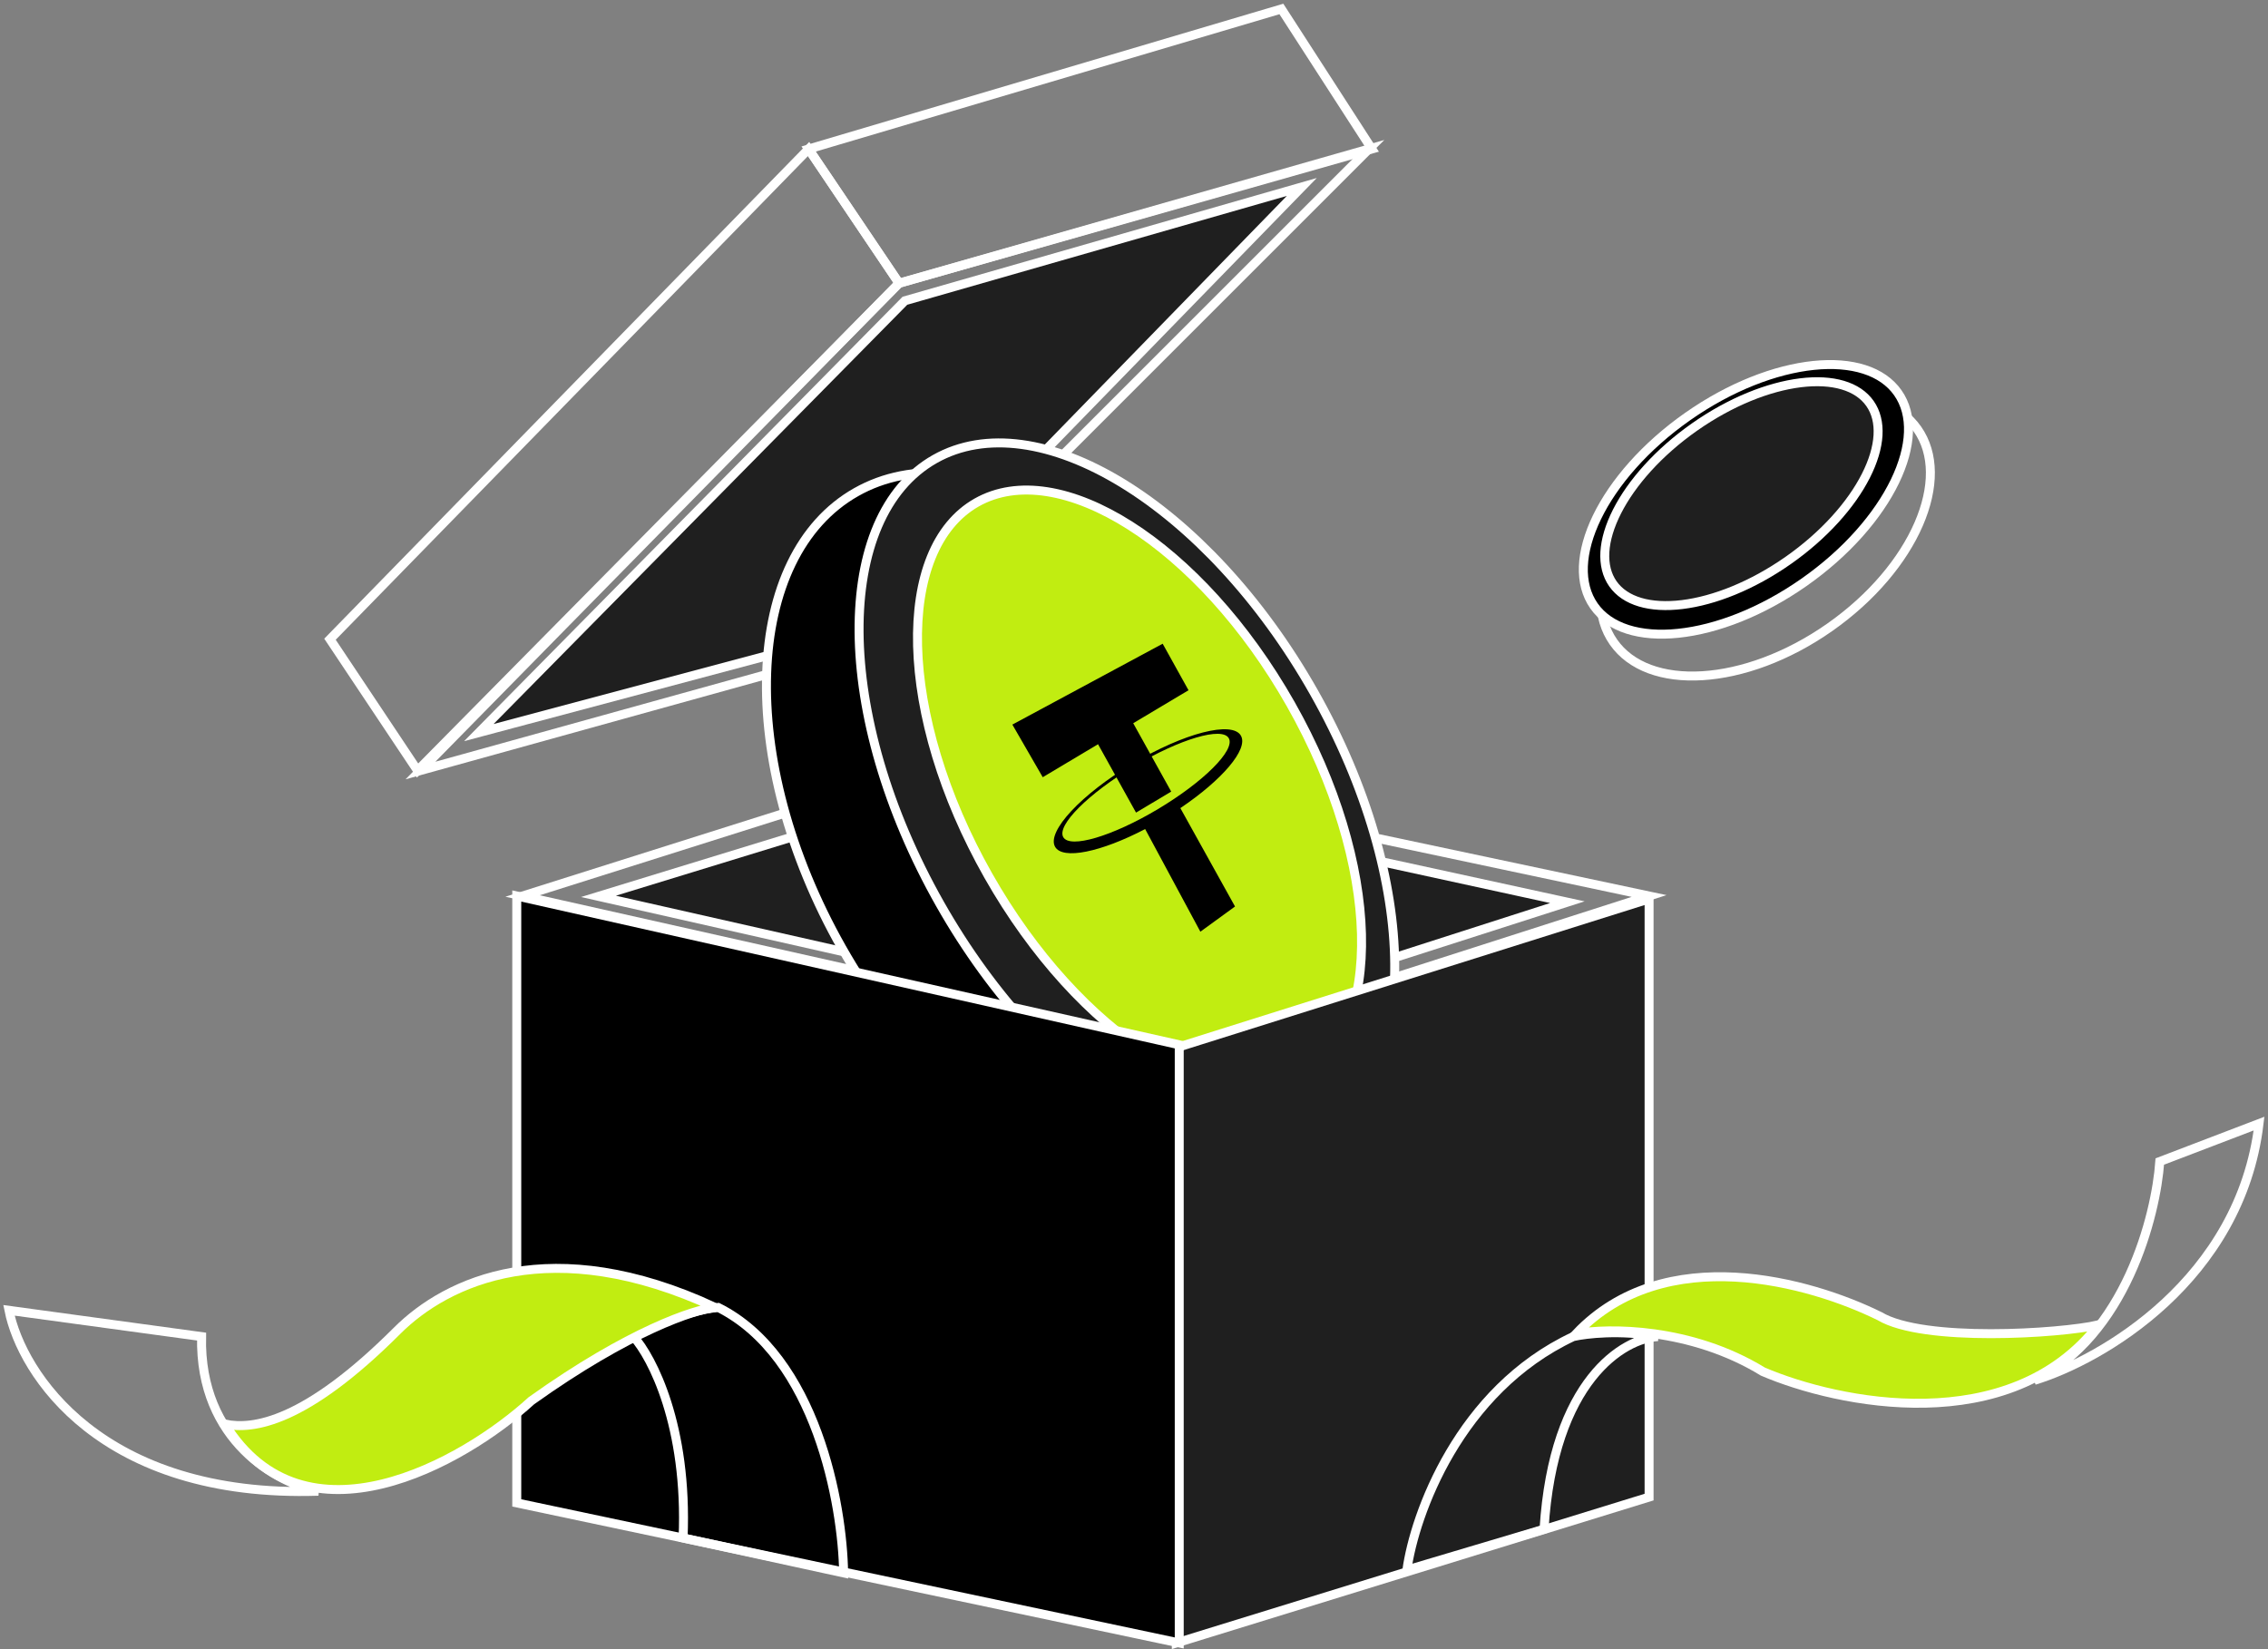<svg width="253" height="184" viewBox="0 0 253 184" fill="none" xmlns="http://www.w3.org/2000/svg">
<rect x="0" y="0" width="253" height="184" fill="#808080" stroke="none"/>
<path d="M132.197 116.57L58.297 99.967L108.758 84.015L183.96 99.967L132.197 116.57Z" stroke="white"/>
<path d="M131.357 114.618L66.761 100.007L110.424 86.621L174.844 100.658L131.357 114.618Z" fill="#1F1F1F" stroke="white"/>
<path d="M90.201 16.626L36.81 71.318L46.577 85.968L100.293 31.601L90.201 16.626Z" stroke="white"/>
<path d="M100.293 31.602L90.201 16.626L142.94 1L153.032 16.626L100.293 31.602Z" stroke="white"/>
<path d="M100.293 31.601L46.903 85.968L97.363 71.969L152.707 16.626L100.293 31.601Z" stroke="white"/>
<path d="M100.944 33.556L53.414 81.737L97.363 70.017L145.219 20.859L100.944 33.556Z" fill="#1F1F1F" stroke="white"/>
<path d="M95.501 54.912C101.767 51.362 109.859 52.255 117.938 56.727C126.01 61.194 133.989 69.198 139.935 79.695C145.882 90.191 148.645 101.151 148.328 110.37C148.01 119.6 144.615 126.999 138.349 130.549C132.083 134.099 123.992 133.206 115.912 128.734C107.84 124.267 99.86 116.262 93.913 105.766C87.967 95.27 85.205 84.31 85.523 75.09C85.841 65.861 89.235 58.462 95.501 54.912Z" fill="black" stroke="white"/>
<path d="M104.283 51.217C109.932 48.017 117.471 49.188 125.176 53.885C132.864 58.573 140.61 66.718 146.56 77.222C152.51 87.725 155.514 98.556 155.583 107.56C155.651 116.584 152.78 123.654 147.131 126.854C141.482 130.054 133.943 128.882 126.238 124.184C118.549 119.496 110.804 111.352 104.853 100.848C98.903 90.345 95.899 79.514 95.831 70.509C95.762 61.486 98.633 54.417 104.283 51.217Z" fill="#1F1F1F" stroke="white"/>
<path d="M108.95 56.065C113.49 53.493 119.664 54.571 126.067 58.639C132.449 62.695 138.938 69.656 143.99 78.575C149.043 87.494 151.678 96.639 151.876 104.198C152.074 111.782 149.825 117.632 145.285 120.204C140.745 122.776 134.57 121.698 128.167 117.629C121.785 113.573 115.297 106.611 110.244 97.693C105.192 88.774 102.555 79.63 102.358 72.07C102.16 64.487 104.41 58.637 108.95 56.065Z" fill="#C1ED11" stroke="white"/>
<path d="M129.698 71.82L112.931 80.844L116.32 86.715L122.488 83.034L126.726 90.662L130.651 88.319L126.413 80.691L132.581 77.01L129.698 71.82Z" fill="black"/>
<path d="M129.169 90.273C124.069 93.317 119.339 94.715 118.605 93.394C117.872 92.074 121.412 88.535 126.512 85.491C131.613 82.446 136.343 81.049 137.076 82.369C137.81 83.69 134.27 87.229 129.169 90.273ZM138.432 82.091C137.486 80.388 132.077 81.779 126.349 85.197C120.622 88.615 116.746 92.767 117.692 94.47C118.525 95.97 122.82 95.07 127.744 92.5L133.904 103.951L137.769 101.138L131.671 90.162C136.329 87.024 139.27 83.598 138.432 82.091Z" fill="black"/>
<path d="M131.22 116.897V183.309L183.959 167.032V100.294L131.22 116.897Z" fill="#1F1F1F" stroke="white"/>
<path d="M57.646 167.682V99.967L131.546 116.57V183.308L57.646 167.682Z" fill="black" stroke="white"/>
<path d="M179.991 71.646C178.069 68.904 178.097 65.083 179.849 61.044C181.597 57.013 185.036 52.847 189.766 49.53C194.496 46.212 199.584 44.398 203.97 44.127C208.364 43.855 211.966 45.13 213.889 47.872C215.812 50.614 215.784 54.435 214.032 58.474C212.284 62.505 208.845 66.671 204.115 69.989C199.384 73.306 194.296 75.12 189.911 75.391C185.516 75.663 181.914 74.387 179.991 71.646Z" stroke="white"/>
<path d="M177.811 67.602C176.092 65.15 176.266 61.589 178.146 57.71C180.017 53.849 183.535 49.787 188.272 46.465C193.009 43.142 198.028 41.218 202.295 40.773C206.582 40.327 209.989 41.376 211.709 43.828C213.428 46.279 213.255 49.841 211.375 53.719C209.503 57.58 205.985 61.643 201.248 64.966C196.511 68.288 191.493 70.212 187.225 70.656C182.938 71.103 179.531 70.053 177.811 67.602Z" fill="black" stroke="white"/>
<path d="M179.922 65.136C178.559 63.192 178.744 60.294 180.384 57.066C182.012 53.859 185.022 50.453 189.041 47.634C193.06 44.815 197.288 43.146 200.857 42.707C204.451 42.265 207.238 43.078 208.602 45.021C209.965 46.965 209.779 49.862 208.14 53.091C206.512 56.297 203.502 59.704 199.483 62.523C195.464 65.341 191.236 67.011 187.667 67.45C184.073 67.892 181.285 67.079 179.922 65.136Z" fill="#1F1F1F" stroke="white"/>
<path d="M76.202 171.589C76.723 159.087 72.73 151.404 70.668 149.126C74.835 146.782 78.698 145.979 80.109 145.87C91.047 151.339 93.999 167.899 94.108 175.495L76.202 171.589Z" stroke="white"/>
<path d="M35.508 166.38C11.287 167.161 2.411 153.249 1 146.196L22.486 149.126C22.226 160.846 31.059 165.512 35.508 166.38Z" stroke="white"/>
<path d="M44.298 148.473C34.053 158.717 28.238 159.542 25.091 158.89C33.946 173.215 51.678 163.231 59.274 156.286C70.212 148.473 77.504 146.086 79.783 145.869C61.553 137.405 49.833 142.939 44.298 148.473Z" fill="#C1ED11" stroke="white"/>
<path d="M175.495 149.127C162.734 155.117 157.807 168.985 156.939 175.171L172.24 170.613C173.281 153.945 181.138 149.344 184.936 149.127C180.769 148.346 176.906 148.801 175.495 149.127Z" stroke="white"/>
<path d="M252 125.361C249.916 142.81 234.42 151.73 226.932 154.009C237.09 149.061 240.497 135.67 240.931 129.593L252 125.361Z" stroke="white"/>
<path d="M196.656 153.032C188.582 148.084 179.402 148.149 175.821 148.8C185.718 138.382 201.973 143.049 209.678 146.847C214.561 149.777 229.754 148.8 234.094 147.823C224.198 160.585 205.012 156.613 196.656 153.032Z" fill="#C1ED11" stroke="white"/>
</svg>
